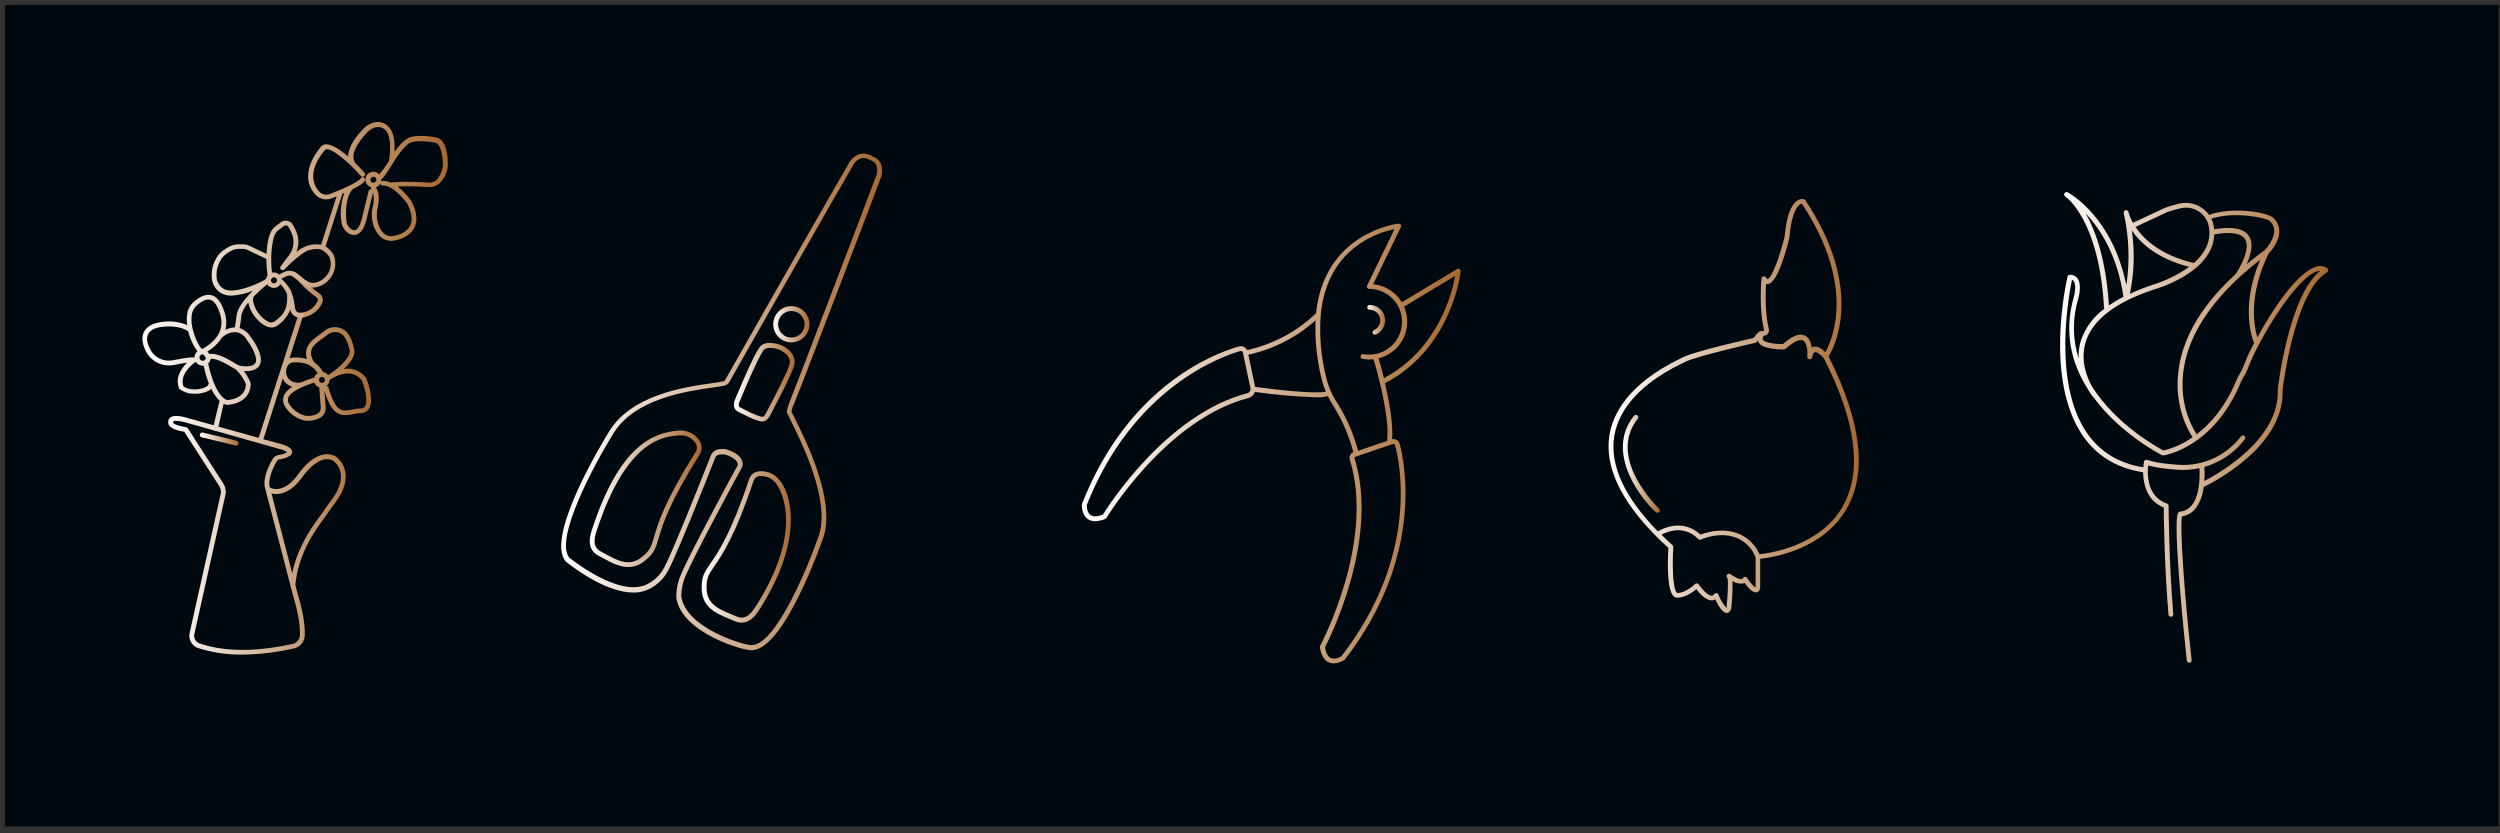 <?xml version="1.0" encoding="UTF-8"?> <svg xmlns="http://www.w3.org/2000/svg" width="774" height="258" viewBox="0 0 774 258" fill="none"><rect x="0" y="0" width="774" height="258" fill="#333333" stroke="none"/><g clip-path="url(#clip0_20677_930)"><path d="M775.151 1.531H1.531V255.831H775.151V1.531Z" fill="#000910"></path><path d="M210.329 133.281C202.209 133.871 191.789 137.891 183.269 163.991C182.729 165.651 181.269 170.061 185.489 172.161C185.989 172.411 186.489 172.691 187.039 172.981C189.249 174.181 191.789 175.551 194.499 175.551C196.324 175.533 198.089 174.891 199.499 173.731C202.499 171.381 203.029 169.731 203.919 166.631C205.099 162.631 207.079 155.821 216.569 140.831C216.976 140.189 217.198 139.448 217.212 138.688C217.226 137.928 217.032 137.178 216.649 136.521C215.98 135.467 215.042 134.61 213.93 134.04C212.819 133.471 211.576 133.209 210.329 133.281ZM215.329 140.031C205.729 155.201 203.719 162.091 202.509 166.201C201.629 169.201 201.259 170.491 198.619 172.541C194.799 175.541 191.219 173.541 187.739 171.661C187.199 171.371 186.669 171.081 186.149 170.821C183.469 169.481 183.869 166.971 184.699 164.411C193.989 135.971 205.509 135.141 210.379 134.781C211.356 134.705 212.337 134.893 213.216 135.326C214.096 135.758 214.843 136.42 215.379 137.241C215.626 137.661 215.752 138.141 215.743 138.628C215.735 139.116 215.591 139.591 215.329 140.001V140.031Z" fill="url(#paint0_linear_20677_930)"></path><path d="M272.582 55.361C272.925 54.586 273.103 53.748 273.103 52.901C273.103 52.053 272.925 51.215 272.582 50.441C272.06 49.502 271.208 48.789 270.192 48.441C269.104 47.708 267.777 47.418 266.482 47.63C265.696 47.827 264.961 48.191 264.328 48.696C263.695 49.202 263.178 49.837 262.812 50.56C259.952 55.321 225.532 115.73 224.642 117.4C224.432 117.8 224.272 117.98 224.102 118.02C223.292 118.23 221.952 118.42 220.252 118.66C212.052 119.82 194.992 122.23 188.252 134.14C187.442 135.44 168.562 166.14 175.132 173.82C175.194 173.886 175.261 173.946 175.332 174L175.552 174.17C179.622 177.32 188.502 183.45 196.062 183.45C198.011 183.491 199.934 182.997 201.622 182.02L201.802 181.92C204.141 180.567 206.008 178.529 207.152 176.08C210.032 170.63 221.052 142.75 221.442 141.7C221.516 141.498 221.635 141.316 221.789 141.165C221.943 141.015 222.128 140.9 222.332 140.83C223.438 140.499 224.629 140.614 225.652 141.15H225.712C226.292 141.38 228.012 142.29 228.352 143.37C228.414 143.582 228.423 143.805 228.38 144.021C228.336 144.237 228.241 144.44 228.102 144.61C227.482 145.55 213.232 172.02 210.942 177.61C209.865 179.958 209.335 182.519 209.392 185.1C210.062 189.25 213.182 192.99 218.692 196.23C224.202 199.47 230.692 201.3 232.452 201.3H232.722C242.822 201.3 254.542 167.48 255.042 166.01C258.552 154.52 249.492 136.33 246.042 129.48C245.622 128.63 245.282 127.95 245.042 127.48C245.139 126.725 245.362 125.992 245.702 125.31C246.412 124 270.942 59.91 272.582 55.361ZM243.752 128C243.992 128.5 244.332 129.2 244.752 130.06C248.092 136.76 256.962 154.56 253.632 165.46C250.362 175.01 240.242 199.71 232.752 199.71C232.633 199.685 232.511 199.685 232.392 199.71C230.392 199.71 212.502 194.61 210.922 184.71C210.917 182.404 211.416 180.125 212.382 178.03C214.662 172.49 228.742 146.34 229.382 145.32C229.641 144.963 229.815 144.551 229.889 144.116C229.964 143.68 229.937 143.234 229.812 142.81C229.212 140.81 226.592 139.76 226.292 139.64C224.901 138.934 223.286 138.808 221.802 139.29C221.404 139.442 221.044 139.677 220.744 139.978C220.444 140.28 220.211 140.642 220.062 141.04C219.682 142.09 208.712 169.84 205.862 175.24C204.842 177.438 203.169 179.267 201.072 180.48L200.882 180.59C193.352 185.09 180.322 175.8 176.502 172.85L176.302 172.7C171.432 166.99 184.222 143.4 189.572 134.77C195.952 123.47 212.572 121.13 220.482 120C222.222 119.76 223.612 119.56 224.482 119.34C224.815 119.228 225.12 119.047 225.378 118.81C225.637 118.572 225.842 118.283 225.982 117.96C226.862 116.29 261.252 55.961 264.112 51.191C264.374 50.653 264.746 50.176 265.204 49.792C265.663 49.408 266.197 49.125 266.772 48.961C267.699 48.826 268.642 49.047 269.412 49.581L269.562 49.651C269.562 49.651 269.622 49.651 269.662 49.651C270.355 49.878 270.932 50.365 271.272 51.011C271.504 51.603 271.614 52.236 271.595 52.872C271.576 53.508 271.429 54.133 271.162 54.711C269.582 59.1 245.102 123.06 244.432 124.54C244.172 125.25 243.352 127.17 243.752 128Z" fill="url(#paint1_linear_20677_930)"></path><path d="M241.819 106.839C241.609 106.759 236.618 104.839 234.948 107.839C233.198 110.429 230.258 117.339 228.498 121.469C228.178 122.229 227.898 122.889 227.668 123.409C226.508 126.089 227.808 127.099 228.418 127.409L231.548 128.979L232.069 129.219C233.069 129.691 234.105 130.083 235.168 130.389C235.422 130.465 235.684 130.505 235.948 130.509C237.518 130.509 238.319 128.899 238.769 127.979L238.948 127.629C239.198 127.129 239.519 126.519 239.879 125.839C241.879 122.009 244.878 116.229 245.878 113.219C246.768 109.809 243.619 107.559 241.819 106.839ZM244.418 112.839C243.548 115.699 240.418 121.639 238.578 125.179L237.638 126.979L237.448 127.359C236.798 128.699 236.449 129.219 235.629 128.989C234.63 128.703 233.656 128.335 232.718 127.889L232.209 127.659L229.088 126.099C228.418 125.769 228.778 124.669 229.088 124.039C229.398 123.409 229.598 122.859 229.918 122.089C231.658 118.009 234.558 111.189 236.258 108.659C237.318 106.759 241.258 108.269 241.308 108.279C241.358 108.289 245.198 109.859 244.418 112.789V112.839Z" fill="url(#paint2_linear_20677_930)"></path><path d="M234.939 145.929C234.262 145.998 233.62 146.26 233.088 146.684C232.556 147.108 232.157 147.675 231.939 148.319C226.339 165.159 222.359 170.969 219.939 174.439C218.129 177.069 217.129 178.519 217.239 182.359C217.389 188.149 222.009 190.039 225.729 191.569C226.289 191.799 226.829 192.019 227.339 192.249C228.048 192.578 228.817 192.755 229.599 192.769C232.529 192.769 234.309 189.979 235.099 188.769C249.809 165.769 244.339 151.719 241.209 148.509C240.468 147.583 239.504 146.861 238.407 146.409C237.31 145.958 236.117 145.793 234.939 145.929ZM233.829 187.929C232.399 190.159 230.699 192.049 227.979 190.829C227.449 190.589 226.889 190.359 226.319 190.129C222.659 188.629 218.879 187.079 218.759 182.269C218.669 178.919 219.409 177.839 221.189 175.269C223.619 171.729 227.679 165.809 233.339 148.779C233.479 148.397 233.726 148.063 234.05 147.816C234.374 147.57 234.763 147.422 235.169 147.389C235.375 147.374 235.582 147.374 235.789 147.389C236.601 147.394 237.403 147.576 238.139 147.921C238.874 148.266 239.526 148.767 240.049 149.389C240.07 149.424 240.097 149.454 240.129 149.479C240.239 149.619 250.559 161.869 233.829 187.999V187.929Z" fill="url(#paint3_linear_20677_930)"></path><path d="M244.998 106.001C246.109 106.003 247.195 105.676 248.119 105.06C249.043 104.444 249.764 103.568 250.189 102.543C250.615 101.517 250.727 100.388 250.511 99.299C250.295 98.21 249.76 97.21 248.975 96.424C248.19 95.639 247.19 95.105 246.1 94.889C245.011 94.672 243.882 94.784 242.857 95.21C241.831 95.636 240.955 96.357 240.34 97.281C239.724 98.205 239.396 99.291 239.398 100.401C239.401 101.886 239.992 103.308 241.042 104.358C242.091 105.408 243.514 105.999 244.998 106.001ZM244.998 96.291C245.812 96.289 246.607 96.529 247.285 96.979C247.962 97.429 248.49 98.071 248.803 98.822C249.115 99.572 249.198 100.399 249.041 101.197C248.883 101.995 248.493 102.728 247.918 103.304C247.344 103.88 246.611 104.272 245.814 104.432C245.016 104.591 244.19 104.51 243.438 104.199C242.686 103.889 242.044 103.362 241.592 102.686C241.14 102.01 240.898 101.215 240.898 100.401C240.898 99.313 241.33 98.269 242.099 97.499C242.867 96.728 243.91 96.294 244.998 96.291Z" fill="url(#paint4_linear_20677_930)"></path><path d="M73.112 137.932H72.902C72.902 137.932 71.022 137.402 62.432 135.392C62.237 135.347 62.068 135.226 61.962 135.056C61.856 134.887 61.822 134.682 61.867 134.487C61.912 134.292 62.033 134.123 62.203 134.017C62.372 133.911 62.577 133.877 62.772 133.922C71.432 135.922 73.242 136.472 73.322 136.492C73.495 136.542 73.645 136.654 73.742 136.805C73.84 136.957 73.88 137.139 73.855 137.318C73.829 137.497 73.74 137.66 73.603 137.778C73.467 137.897 73.293 137.962 73.112 137.962V137.932Z" fill="url(#paint5_linear_20677_930)"></path><path d="M113.43 117.161C113.401 117.097 113.364 117.036 113.32 116.981C112.547 115.928 111.495 115.113 110.282 114.627C109.07 114.141 107.746 114.004 106.46 114.231C108.12 112.661 109.64 110.771 109.76 108.971C109.585 107.213 109.047 105.51 108.18 103.971C107.818 103.293 107.307 102.705 106.685 102.253C106.063 101.801 105.347 101.496 104.59 101.361C103.845 101.222 103.077 101.254 102.346 101.455C101.615 101.656 100.939 102.02 100.37 102.521C99.909 102.908 99.428 103.272 98.93 103.611C96.83 105.101 93.79 107.261 95.04 111.151C93.605 110.742 92.108 110.593 90.62 110.711C90.277 110.726 89.939 110.797 89.62 110.921L93.7 98.271C94.988 98.104 96.213 97.616 97.261 96.85C98.31 96.084 99.149 95.067 99.7 93.891C99.961 93.354 100.013 92.738 99.845 92.165C99.676 91.591 99.3 91.102 98.79 90.791C97.053 89.57 95.454 88.165 94.02 86.601C93.301 85.767 92.474 85.034 91.56 84.421C91.468 84.355 91.363 84.311 91.251 84.292C91.14 84.273 91.026 84.279 90.918 84.31C90.809 84.341 90.709 84.396 90.625 84.471C90.541 84.546 90.475 84.64 90.431 84.744C90.388 84.848 90.369 84.961 90.375 85.073C90.382 85.186 90.413 85.296 90.468 85.394C90.522 85.493 90.599 85.578 90.691 85.644C90.783 85.709 90.889 85.752 91 85.771C91.719 86.344 92.388 86.976 93 87.661C94.503 89.307 96.179 90.785 98 92.071C98.189 92.189 98.328 92.373 98.39 92.586C98.453 92.8 98.435 93.029 98.34 93.231C97.872 94.217 97.158 95.065 96.266 95.694C95.374 96.323 94.335 96.711 93.25 96.821C93.073 96.788 92.89 96.82 92.736 96.912C92.581 97.004 92.465 97.15 92.41 97.321L87.34 113.051L80.08 135.571L57.69 129.291C54.93 128.551 53.28 128.601 52.49 129.471C52.309 129.677 52.181 129.924 52.119 130.191C52.056 130.458 52.06 130.736 52.13 131.001C52.13 132.581 55.06 133.341 57.05 133.681L67.9 150.521C68.353 151.233 68.508 152.095 68.33 152.921L58.72 195.921C58.486 196.905 58.634 197.941 59.133 198.82C59.632 199.699 60.445 200.357 61.41 200.661C65.814 202.051 70.412 202.726 75.03 202.661C80.265 202.599 85.48 201.992 90.59 200.851C91.646 200.707 92.612 200.183 93.308 199.376C94.005 198.569 94.382 197.536 94.37 196.471C94.37 192.221 93.61 188.821 91.89 182.811L91.44 181.061C92.44 171.241 97.44 164.401 100.44 160.311C101.15 159.311 101.77 158.511 102.21 157.801C102.567 157.241 102.955 156.7 103.37 156.181C106.25 152.531 107.44 149.181 106.92 146.181C106.749 145.177 106.379 144.217 105.831 143.358C105.283 142.499 104.569 141.759 103.73 141.181C98.64 138.721 93.73 144.801 92.38 146.721C88.12 152.721 84.5 151.421 83.57 150.961L83.38 150.221C83.38 150.221 82.91 147.411 85.75 142.721C85.835 142.585 85.947 142.469 86.08 142.38C86.213 142.29 86.362 142.229 86.52 142.201C87.417 142.112 88.293 141.872 89.11 141.491C90.11 141.021 90.51 140.491 90.44 139.761C90.3 138.461 88.13 137.761 86.87 137.431L81.53 136.001L87.53 117.221C87.819 117.834 88.236 118.377 88.754 118.813C89.272 119.25 89.877 119.57 90.53 119.751C89.482 120.335 88.609 121.187 88 122.221C87.754 122.758 87.636 123.344 87.656 123.934C87.675 124.524 87.83 125.101 88.11 125.621C88.751 126.743 89.614 127.723 90.645 128.501C91.677 129.28 92.855 129.841 94.11 130.151C94.543 130.249 94.986 130.296 95.43 130.291C96.581 130.274 97.716 130.015 98.76 129.531C99.417 129.238 99.967 128.75 100.336 128.132C100.705 127.515 100.874 126.798 100.82 126.081L100.46 121.081C102.3 127.081 104.33 128.521 106.9 128.521C107.731 128.498 108.558 128.398 109.37 128.221C110.199 128.033 111.042 127.913 111.89 127.861C112.353 127.863 112.809 127.75 113.218 127.532C113.626 127.314 113.974 126.997 114.23 126.611C116 124.001 113.7 117.851 113.43 117.161ZM93.63 147.671C94.84 145.991 99.08 140.671 103.03 142.571C104.326 143.517 105.205 144.93 105.48 146.511C105.91 149.071 104.81 152.041 102.22 155.331C101.769 155.886 101.352 156.467 100.97 157.071C100.55 157.741 99.97 158.551 99.27 159.491C96.54 163.211 92.2 169.121 90.48 177.491L84.05 152.771C86 153.251 89.74 153.111 93.63 147.671ZM86.52 139.001C87.373 139.18 88.184 139.519 88.91 140.001C88.748 140.122 88.573 140.226 88.39 140.311C87.733 140.598 87.034 140.777 86.32 140.841C85.951 140.894 85.599 141.025 85.285 141.225C84.971 141.425 84.703 141.689 84.5 142.001C81.31 147.251 81.91 150.441 81.95 150.611L90.44 183.261C92.12 189.141 92.87 192.451 92.87 196.521C92.87 197.241 92.604 197.935 92.125 198.472C91.645 199.008 90.985 199.35 90.27 199.431C78.88 201.861 69.59 201.801 61.88 199.251C61.272 199.054 60.761 198.637 60.446 198.082C60.131 197.526 60.036 196.873 60.18 196.251L69.79 153.251C69.923 152.648 69.936 152.026 69.828 151.418C69.719 150.811 69.493 150.231 69.16 149.711L58.16 132.611C58.1 132.522 58.023 132.447 57.934 132.388C57.845 132.33 57.745 132.29 57.64 132.271C55.77 131.981 53.86 131.341 53.64 131.011C53.665 130.902 53.665 130.789 53.64 130.681C53.64 130.681 53.64 130.551 53.64 130.501C53.64 130.451 53.84 130.301 54.64 130.301C55.569 130.336 56.49 130.491 57.38 130.761L86.52 139.001ZM99.8 104.831C100.34 104.464 100.86 104.07 101.36 103.651C101.764 103.295 102.245 103.036 102.765 102.894C103.285 102.752 103.83 102.73 104.36 102.831C104.895 102.928 105.402 103.145 105.842 103.465C106.282 103.785 106.643 104.201 106.9 104.681C107.625 105.977 108.1 107.399 108.3 108.871C108.15 111.211 104.23 114.371 102.02 115.871L101.58 116.161C101.39 115.892 101.148 115.665 100.868 115.493C100.588 115.321 100.275 115.208 99.95 115.161C99.954 115.118 99.954 115.074 99.95 115.031C99.274 113.863 98.345 112.861 97.23 112.101C94.89 108.321 97.27 106.621 99.8 104.831ZM88.86 116.461C88.632 115.948 88.533 115.388 88.571 114.829C88.61 114.269 88.784 113.728 89.08 113.251L89.18 113.081C89.34 112.824 89.56 112.609 89.821 112.456C90.083 112.303 90.377 112.215 90.68 112.201C92.68 112.131 96.07 112.021 98.36 115.531C97.848 115.837 97.467 116.321 97.29 116.891C95.847 117.313 94.434 117.831 93.06 118.441C92.475 118.542 91.876 118.522 91.3 118.381C90.766 118.288 90.263 118.064 89.838 117.729C89.412 117.394 89.076 116.958 88.86 116.461ZM98.17 128.161C97.018 128.719 95.722 128.905 94.46 128.691C92.366 128.156 90.569 126.815 89.46 124.961C89.279 124.646 89.175 124.292 89.156 123.929C89.137 123.566 89.203 123.204 89.35 122.871C90.28 120.931 95.07 119.131 97.29 118.451C97.421 118.798 97.63 119.111 97.901 119.366C98.171 119.62 98.495 119.81 98.85 119.921L99.31 126.181C99.345 126.588 99.254 126.996 99.05 127.35C98.847 127.704 98.539 127.987 98.17 128.161ZM99.59 118.531C99.361 118.507 99.149 118.399 98.995 118.229C98.841 118.058 98.756 117.836 98.756 117.606C98.756 117.376 98.841 117.154 98.995 116.983C99.149 116.812 99.361 116.705 99.59 116.681C99.719 116.667 99.85 116.681 99.974 116.722C100.098 116.762 100.212 116.828 100.309 116.915C100.406 117.002 100.483 117.109 100.536 117.228C100.589 117.347 100.616 117.476 100.616 117.606C100.616 117.736 100.589 117.865 100.536 117.984C100.483 118.103 100.406 118.21 100.309 118.297C100.212 118.384 100.098 118.45 99.974 118.49C99.85 118.531 99.719 118.544 99.59 118.531ZM113 125.841C112.875 126.027 112.705 126.177 112.505 126.277C112.305 126.376 112.083 126.423 111.86 126.411C110.931 126.469 110.008 126.599 109.1 126.801C106 127.411 103.95 127.801 101.71 120.021C101.671 119.884 101.594 119.762 101.488 119.668C101.381 119.574 101.25 119.512 101.11 119.491C101.386 119.269 101.611 118.989 101.768 118.671C101.925 118.353 102.011 118.005 102.02 117.651L102.73 117.181C104.43 116.181 109 113.951 112.06 117.811C113 120.161 114 124.331 113 125.841Z" fill="url(#paint6_linear_20677_930)"></path><path d="M135.001 42.54C133.611 42.26 129.121 41.65 126.851 42.54C125.201 43.15 123.591 44.98 122.121 47.04C122.261 44.6 122.121 41.33 120.551 39.49C119.903 38.685 119.006 38.119 118.001 37.882C116.995 37.645 115.94 37.75 115.001 38.18C114.083 38.528 113.253 39.075 112.571 39.78C110.941 41.44 107.801 45.07 107.791 48.47C104.961 46.01 101.681 43.85 99.791 45L99.641 45.12C99.561 45.2 91.741 53.47 97.511 60.12C97.939 60.627 98.474 61.035 99.077 61.313C99.68 61.591 100.337 61.733 101.001 61.73C101.572 61.727 102.138 61.619 102.671 61.41L104.221 60.78L99.401 75.78C98.1 75.545 96.764 75.606 95.491 75.96C94.134 76.395 92.874 77.088 91.781 78C92.23 76.876 92.43 75.669 92.368 74.461C92.305 73.252 91.982 72.072 91.421 71L90.691 69.63C90.518 69.309 90.277 69.029 89.986 68.81C89.695 68.591 89.36 68.437 89.004 68.359C88.648 68.281 88.279 68.281 87.923 68.359C87.567 68.437 87.232 68.591 86.941 68.81L85.061 70.25C83.331 71.56 82.671 75.17 82.521 78.61C81.131 77.96 78.521 76.74 77.401 76.16C76.605 75.784 75.731 75.602 74.851 75.63H74.401C72.781 75.63 71.681 75.71 69.051 77.56C66.781 79.15 65.281 82.73 65.561 85.89C65.6 86.966 65.934 88.011 66.524 88.912C67.114 89.812 67.94 90.534 68.911 91C69.772 91.37 70.704 91.548 71.641 91.52C73.927 91.394 76.176 90.88 78.291 90L77.881 90.41C77.728 90.544 77.588 90.692 77.461 90.85C75.461 92.93 73.611 95.39 73.261 97.54L73.201 98C73.141 98.61 73.001 99.81 72.721 101.37C71.697 101.39 70.692 101.643 69.781 102.11C70.23 100.244 70.123 98.286 69.471 96.48C68.821 94.57 67.701 91.98 65.471 91.38C63.841 90.96 61.941 91.7 59.841 93.58C59.065 94.322 58.482 95.242 58.141 96.26C57.787 97.693 57.726 99.183 57.961 100.64C55.405 99.576 52.6 99.257 49.871 99.72C47.301 100.05 45.491 101.06 44.631 102.64C43.771 104.22 43.941 106.26 45.111 108.64C45.879 110.218 47.145 111.5 48.713 112.288C50.282 113.076 52.066 113.326 53.791 113C55.711 112.62 57.031 112.4 57.941 112.28C56.211 113.96 54.061 116.92 55.491 120.36C55.528 120.421 55.572 120.478 55.621 120.53H55.671C55.694 120.535 55.718 120.535 55.741 120.53C57.02 121.473 58.582 121.953 60.171 121.89C61.69 121.98 63.206 121.673 64.571 121C64.873 120.822 65.151 120.607 65.401 120.36C66.031 121.756 66.912 123.023 68.001 124.1C67.791 124.82 67.511 126.04 67.001 128.1L66.001 132.47C65.978 132.567 65.976 132.667 65.992 132.764C66.009 132.862 66.045 132.955 66.098 133.039C66.151 133.123 66.22 133.195 66.301 133.252C66.382 133.309 66.474 133.349 66.571 133.37H66.731C66.901 133.368 67.065 133.308 67.198 133.201C67.33 133.094 67.422 132.946 67.461 132.78C68.041 130.23 68.841 126.68 69.231 125.01C69.592 125.206 69.991 125.322 70.401 125.35C76.811 124.82 77.541 120.54 77.621 119.24C77.64 118.845 77.564 118.451 77.401 118.09C76.889 116.961 76.255 115.891 75.511 114.9H76.101C78.291 114.9 79.741 114.28 80.401 113.04C81.981 110.04 78.081 104.92 77.661 104.39C76.874 103.067 75.645 102.064 74.191 101.56C74.471 99.98 74.611 98.76 74.681 98.14C74.681 97.95 74.681 97.81 74.681 97.74C75.07 96.231 75.818 94.838 76.861 93.68C77.193 95.227 77.858 96.683 78.809 97.947C79.761 99.211 80.976 100.253 82.371 101C82.901 101.246 83.476 101.379 84.061 101.39C84.696 101.392 85.316 101.193 85.831 100.82C87.677 99.623 89.097 97.873 89.891 95.82C90.003 96.532 90.369 97.179 90.919 97.644C91.47 98.108 92.17 98.359 92.891 98.35H93.211H93.541C93.738 98.322 93.917 98.217 94.037 98.058C94.157 97.898 94.208 97.698 94.181 97.5C94.153 97.302 94.047 97.124 93.888 97.004C93.729 96.884 93.528 96.832 93.331 96.86H93.051C92.663 96.903 92.274 96.793 91.966 96.554C91.658 96.316 91.455 95.966 91.401 95.58L91.001 93.25C90.871 92.339 90.625 91.449 90.271 90.6C90.228 90.261 90.108 89.936 89.921 89.65C89.868 89.589 89.808 89.535 89.741 89.49C89.079 88.301 88.197 87.249 87.141 86.39C87.141 86.39 87.141 86.31 87.141 86.28L88.511 85.6C88.936 85.365 89.426 85.274 89.907 85.341C90.388 85.408 90.835 85.628 91.181 85.97C91.631 86.29 92.071 86.64 92.511 86.97C93.34 87.726 94.286 88.343 95.311 88.8C95.796 88.967 96.307 89.052 96.821 89.05C97.796 89.001 98.751 88.754 99.627 88.324C100.504 87.894 101.284 87.291 101.921 86.55C102.813 85.561 103.419 84.348 103.674 83.041C103.93 81.734 103.825 80.382 103.371 79.13C103.223 78.77 103.024 78.434 102.781 78.13C102.221 77.404 101.545 76.775 100.781 76.27L106.001 60L106.621 59.72C105.58 62.561 105.26 65.615 105.691 68.61C105.761 69.331 105.992 70.028 106.368 70.647C106.743 71.267 107.253 71.794 107.861 72.19C108.382 72.541 108.992 72.736 109.621 72.75C109.936 72.751 110.249 72.69 110.541 72.57C111.781 72.09 112.711 70.68 113.381 68.24L115.491 59.65C115.839 61.058 115.822 62.531 115.441 63.93C114.922 65.992 115.033 68.162 115.761 70.16C116.871 73.04 118.761 74.57 121.051 74.57C121.529 74.568 122.006 74.507 122.471 74.39C122.641 74.39 126.661 73.69 128.281 70.49C129.371 68.32 129.081 65.58 127.371 62.28C126.167 60.578 124.733 59.05 123.111 57.74C126.298 57.623 129.49 57.683 132.671 57.92H132.971C133.747 57.922 134.512 57.732 135.197 57.367C135.883 57.003 136.468 56.475 136.901 55.83C138.049 54.356 138.669 52.539 138.661 50.67C138.561 45.75 137.331 43 135.001 42.54ZM59.551 96.66C59.807 95.906 60.235 95.221 60.801 94.66C62.241 93.37 63.481 92.73 64.501 92.73C64.686 92.728 64.871 92.751 65.051 92.8C66.231 93.1 67.211 94.45 68.051 96.92C69.571 101.38 67.751 105.14 62.641 108.07H62.571C61.461 107.3 58.331 101 59.551 96.66ZM63.761 110.84C63.729 111.082 63.61 111.304 63.425 111.465C63.241 111.625 63.005 111.712 62.761 111.71C62.495 111.71 62.241 111.605 62.053 111.417C61.866 111.23 61.761 110.975 61.761 110.71C61.757 110.473 61.837 110.243 61.987 110.06C62.137 109.877 62.348 109.753 62.581 109.71C62.644 109.721 62.708 109.721 62.771 109.71C63.001 109.72 63.461 110.26 63.761 110.84ZM53.501 111.54C52.095 111.817 50.637 111.62 49.356 110.979C48.075 110.339 47.042 109.291 46.421 108C45.421 106 45.301 104.48 45.911 103.35C46.521 102.22 48.001 101.47 50.001 101.21C55.001 100.56 57.651 102.13 58.271 102.57C58.792 104.806 59.758 106.915 61.111 108.77C60.83 109.005 60.603 109.299 60.448 109.63C60.292 109.962 60.211 110.324 60.211 110.69C59.801 110.59 58.611 110.53 53.501 111.54ZM63.801 119.73C62.001 120.8 58.501 120.92 56.801 119.61C55.321 115.61 60.471 112.11 60.531 112.07L60.591 112.01C60.815 112.377 61.129 112.679 61.504 112.889C61.879 113.1 62.301 113.21 62.731 113.21H63.041C63.433 115.053 63.961 116.865 64.621 118.63C64.731 119.1 64.161 119.52 63.801 119.73ZM76.051 118.73C76.112 118.872 76.139 119.026 76.131 119.18C76.061 120.44 75.351 123.42 70.361 123.87C69.981 123.79 66.671 122.76 64.451 112.54C64.859 112.171 65.13 111.674 65.221 111.13C65.941 110.88 68.221 111.41 72.221 113.95C72.461 114.09 72.711 114.22 72.961 114.34C74.282 115.571 75.335 117.062 76.051 118.72V118.73ZM76.451 105.31C77.921 107.19 79.931 110.77 79.081 112.37C78.521 113.37 76.711 113.52 75.271 113.37C74.476 113.312 73.707 113.062 73.031 112.64C69.131 110.2 66.397 109.2 64.831 109.64C64.656 109.347 64.448 109.075 64.211 108.83C66.06 107.737 67.629 106.227 68.791 104.42L68.991 104.29C69.577 103.766 70.265 103.368 71.011 103.12C71.758 102.872 72.547 102.781 73.331 102.85C73.994 103.014 74.616 103.318 75.154 103.74C75.692 104.162 76.134 104.694 76.451 105.3V105.31ZM69.551 89.58C68.82 89.222 68.202 88.671 67.761 87.988C67.32 87.304 67.075 86.513 67.051 85.7C66.831 83.12 68.111 79.99 69.911 78.7C72.291 77.03 73.131 77.04 74.391 77.04H74.861C75.502 77.009 76.14 77.136 76.721 77.41C78.081 78.11 81.441 79.67 82.481 80.16C82.464 81.834 82.585 83.506 82.841 85.16V85.23C82.601 85.543 82.443 85.911 82.381 86.3L81.911 86.67C79.481 88.05 72.641 91 69.551 89.57V89.58ZM88.551 90.31V90.38C88.671 90.59 88.771 90.8 88.871 91.02C88.974 92.203 88.914 93.394 88.691 94.56C88.361 96.38 87.181 97.98 84.961 99.56C84.659 99.744 84.313 99.841 83.961 99.841C83.608 99.841 83.262 99.744 82.961 99.56C81.775 98.902 80.749 97.993 79.952 96.896C79.156 95.799 78.609 94.541 78.351 93.21C78.27 92.688 78.373 92.155 78.641 91.7C79.934 90.392 81.3 89.157 82.731 88C82.947 88.35 83.248 88.638 83.607 88.838C83.966 89.038 84.37 89.143 84.781 89.143C85.191 89.143 85.595 89.038 85.954 88.838C86.313 88.638 86.615 88.35 86.831 88C87.506 88.676 88.072 89.452 88.511 90.3L88.551 90.31ZM83.911 86.78C83.911 86.596 83.965 86.416 84.068 86.262C84.171 86.109 84.317 85.99 84.487 85.92C84.658 85.85 84.845 85.832 85.026 85.869C85.206 85.906 85.372 85.995 85.502 86.126C85.631 86.257 85.719 86.424 85.754 86.605C85.789 86.786 85.769 86.973 85.697 87.143C85.625 87.313 85.504 87.457 85.35 87.558C85.196 87.659 85.015 87.712 84.831 87.71C84.705 87.714 84.58 87.693 84.463 87.647C84.346 87.602 84.24 87.533 84.15 87.445C84.06 87.357 83.989 87.252 83.941 87.136C83.893 87.02 83.869 86.896 83.871 86.77L83.911 86.78ZM101.701 79.12C101.847 79.317 101.968 79.532 102.061 79.76C102.408 80.751 102.48 81.818 102.268 82.846C102.057 83.875 101.571 84.826 100.861 85.6C99.511 87.14 97.331 87.95 95.861 87.43C94.997 87.02 94.198 86.484 93.491 85.84C93.031 85.47 92.561 85.09 92.081 84.75C91.514 84.257 90.812 83.947 90.066 83.859C89.32 83.772 88.566 83.912 87.901 84.26L86.411 85C85.97 84.591 85.392 84.363 84.791 84.36C84.601 84.361 84.413 84.388 84.231 84.44C83.651 80.62 83.951 72.93 85.971 71.44L87.851 70.01C87.966 69.919 88.101 69.855 88.244 69.822C88.388 69.79 88.537 69.789 88.681 69.82C88.825 69.851 88.962 69.914 89.079 70.004C89.197 70.094 89.293 70.209 89.361 70.34L90.091 71.71C90.689 72.858 90.951 74.15 90.846 75.44C90.742 76.73 90.275 77.964 89.501 79L86.931 82.4C86.798 82.551 86.731 82.749 86.744 82.95C86.757 83.15 86.849 83.338 87.001 83.47C87.152 83.603 87.349 83.67 87.55 83.657C87.751 83.644 87.938 83.551 88.071 83.4C89.511 81.89 93.711 77.88 95.801 77.4C99.151 76.62 100.161 77.33 101.661 79.11L101.701 79.12ZM115.001 58.61C114.808 58.565 114.606 58.597 114.438 58.7C114.269 58.803 114.148 58.968 114.101 59.16L112.001 67.88C111.311 70.38 110.491 71.03 110.071 71.2C109.841 71.273 109.597 71.287 109.361 71.24C109.125 71.192 108.904 71.086 108.721 70.93C108.306 70.66 107.96 70.299 107.707 69.874C107.453 69.45 107.301 68.973 107.261 68.48C106.711 63.24 107.901 59.68 109.261 58.55C111.981 57.19 112.671 56.47 112.941 55.98C113.036 55.805 113.058 55.599 113.002 55.408C112.946 55.217 112.816 55.056 112.641 54.96C112.466 54.865 112.26 54.843 112.068 54.899C111.877 54.955 111.716 55.085 111.621 55.26C111.551 55.4 110.941 56.26 106.471 58.26L105.171 58.82C104.081 59.29 103.031 59.72 102.171 60.06C101.584 60.301 100.935 60.349 100.319 60.198C99.703 60.047 99.15 59.705 98.741 59.22C94.081 53.83 99.961 47.14 100.741 46.29C102.381 45.53 107.671 49.89 111.741 54.48C111.806 54.554 111.886 54.614 111.975 54.656C112.063 54.699 112.16 54.724 112.258 54.73C112.357 54.735 112.455 54.721 112.548 54.689C112.641 54.656 112.727 54.606 112.801 54.54C112.874 54.474 112.934 54.395 112.977 54.306C113.02 54.217 113.045 54.121 113.05 54.023C113.056 53.924 113.042 53.826 113.009 53.733C112.977 53.639 112.926 53.554 112.861 53.48C112.381 52.94 111.291 51.73 109.921 50.39C107.921 47.28 112.341 42.39 113.761 40.91C114.287 40.357 114.929 39.927 115.641 39.65C116.287 39.334 117.021 39.243 117.724 39.394C118.428 39.544 119.06 39.927 119.521 40.48C121.291 42.58 120.791 47.8 120.421 49.8L119.891 50.63C119.157 51.819 118.327 52.946 117.411 54C117.185 53.743 116.906 53.536 116.594 53.395C116.282 53.254 115.943 53.18 115.601 53.18C115.01 53.171 114.437 53.378 113.988 53.761C113.539 54.144 113.244 54.678 113.16 55.262C113.075 55.846 113.206 56.441 113.529 56.936C113.851 57.431 114.342 57.791 114.911 57.95C114.873 58.065 114.864 58.187 114.885 58.305C114.906 58.424 114.956 58.535 115.031 58.63L115.001 58.61ZM115.611 56.61C115.361 56.61 115.122 56.511 114.946 56.335C114.77 56.158 114.671 55.919 114.671 55.67C114.671 55.421 114.77 55.182 114.946 55.005C115.122 54.829 115.361 54.73 115.611 54.73C115.793 54.729 115.972 54.781 116.125 54.881C116.278 54.98 116.398 55.123 116.471 55.29C116.523 55.407 116.55 55.532 116.551 55.66C116.527 55.899 116.418 56.122 116.243 56.287C116.069 56.452 115.841 56.549 115.601 56.56L115.611 56.61ZM126.111 63.12C127.541 65.89 127.831 68.12 126.971 69.87C125.701 72.39 122.291 72.97 122.201 72.99C121.351 73.19 118.781 73.82 117.201 69.69C116.583 67.969 116.493 66.103 116.941 64.33C117.781 60.64 116.831 58.67 116.381 57.98C116.975 57.784 117.472 57.369 117.771 56.82C117.791 57.008 117.884 57.18 118.03 57.3C118.176 57.419 118.363 57.477 118.551 57.46H118.731C121.561 57.41 125.001 61.53 126.101 63.07L126.111 63.12ZM135.681 55.12C135.363 55.583 134.931 55.957 134.426 56.204C133.921 56.451 133.361 56.563 132.801 56.53C125.261 56.05 121.801 56.4 120.941 56.53C120.16 56.163 119.303 55.988 118.441 56.02C118.279 56.03 118.127 56.098 118.011 56.21C118.026 56.047 118.026 55.883 118.011 55.72C118.015 55.65 118.015 55.58 118.011 55.51C118.791 55.01 119.641 53.72 121.011 51.51C122.791 48.69 125.231 44.83 127.341 44.05C128.891 43.47 132.601 43.75 134.681 44.16C136.131 44.45 137.021 46.9 137.121 50.89C137.093 52.38 136.584 53.822 135.671 55L135.681 55.12Z" fill="url(#paint7_linear_20677_930)"></path><path d="M566.139 110.398C567.849 107.618 577.389 89.668 558.899 61.938C558.849 61.86 558.785 61.792 558.71 61.739C558.634 61.686 558.549 61.648 558.459 61.628C558.084 61.564 557.7 61.581 557.333 61.677C556.966 61.774 556.623 61.948 556.329 62.188C554.329 63.638 553.029 67.348 552.539 73.188C551.019 79.448 548.539 86.188 547.209 86.428C547.159 86.428 546.969 86.308 546.759 85.928C546.68 85.792 546.56 85.683 546.417 85.619C546.273 85.554 546.113 85.537 545.959 85.568C545.802 85.602 545.661 85.684 545.553 85.802C545.446 85.921 545.378 86.069 545.359 86.228C545.359 86.588 544.479 95.228 546.159 102.088C546.173 102.14 546.174 102.195 546.162 102.247C546.15 102.299 546.125 102.348 546.089 102.388C546.013 102.47 545.909 102.52 545.799 102.528H545.519C545.059 102.338 544.519 102.528 542.849 104.648C540.499 105.178 524.759 108.748 520.939 110.648L520.389 110.928C503.819 118.928 499.189 128.438 498.229 135.058C496.869 144.488 501.689 154.808 512.529 165.798C513.779 167.058 515.079 168.328 516.529 169.608C516.359 172.378 515.919 182.198 518.029 184.458C518.188 184.639 518.383 184.784 518.602 184.884C518.821 184.984 519.058 185.036 519.299 185.038C521.729 185.038 524.079 183.338 525.179 182.408C526.099 183.618 528.059 185.878 529.909 185.878C530.31 185.883 530.705 185.775 531.049 185.568C531.949 187.468 533.309 189.788 534.619 189.788C535.049 189.788 535.619 189.538 535.969 188.528C535.973 188.475 535.973 188.421 535.969 188.368C536.306 185.565 536.443 182.741 536.379 179.918C537.335 180.519 538.465 180.783 539.589 180.668C539.773 180.619 539.951 180.549 540.119 180.458C541.309 182.118 542.799 183.708 543.949 183.368C545.099 183.028 544.949 181.728 544.949 181.288V172.988C548.529 172.628 564.319 170.358 571.699 157.508C578.189 146.388 576.289 130.518 566.139 110.398ZM547.259 103.398C547.44 103.179 547.568 102.919 547.63 102.641C547.693 102.363 547.689 102.074 547.619 101.798C546.399 96.798 546.619 90.708 546.749 87.928C546.969 87.981 547.198 87.981 547.419 87.928C550.419 87.518 553.219 76.788 554.009 73.508C554.009 73.508 554.009 73.438 554.009 73.398C554.589 66.398 556.199 64.158 557.099 63.398C557.316 63.218 557.573 63.091 557.849 63.028C574.699 88.528 567.249 105.268 565.139 109.028C564.289 108.168 562.859 107.028 561.499 107.358C561.297 107.408 561.105 107.489 560.929 107.598C560.729 106.158 560.189 104.598 558.869 103.918C557.209 103.078 554.949 103.918 551.969 106.528H551.879C549.629 106.528 546.449 106.138 545.789 105.198C545.735 105.113 545.707 105.014 545.707 104.913C545.707 104.812 545.735 104.714 545.789 104.628C545.869 104.428 545.949 104.198 546.019 103.958C546.491 103.923 546.933 103.712 547.259 103.368V103.398ZM543.489 181.928C542.471 181.073 541.596 180.06 540.899 178.928C540.826 178.819 540.726 178.73 540.608 178.672C540.491 178.614 540.359 178.589 540.229 178.598C540.098 178.605 539.972 178.646 539.862 178.718C539.753 178.79 539.666 178.89 539.609 179.008C539.58 179.071 539.537 179.127 539.483 179.17C539.43 179.214 539.366 179.244 539.299 179.258C538.549 179.448 536.999 178.628 535.979 177.928C535.887 177.821 535.769 177.74 535.637 177.69C535.505 177.641 535.363 177.625 535.224 177.645C535.085 177.665 534.952 177.72 534.84 177.804C534.727 177.889 534.637 178 534.579 178.128C534.529 178.276 534.527 178.436 534.574 178.585C534.62 178.734 534.713 178.865 534.839 178.958C535.129 179.958 534.919 184.388 534.539 188.178C534.54 188.211 534.54 188.245 534.539 188.278C533.446 187.033 532.589 185.599 532.009 184.048C531.955 183.924 531.869 183.817 531.76 183.738C531.651 183.659 531.523 183.61 531.389 183.598H531.319C531.195 183.599 531.074 183.631 530.966 183.69C530.858 183.75 530.766 183.835 530.699 183.938C530.399 184.388 530.129 184.438 529.929 184.438C528.799 184.438 526.929 182.388 525.929 180.938C525.869 180.844 525.788 180.766 525.692 180.708C525.597 180.651 525.49 180.617 525.379 180.608C525.269 180.598 525.159 180.612 525.056 180.648C524.952 180.684 524.858 180.742 524.779 180.818C524.779 180.818 521.959 183.598 519.309 183.598C519.309 183.598 519.239 183.598 519.139 183.488C517.759 182.028 517.749 174.068 518.059 169.398C518.063 169.286 518.043 169.174 518 169.07C517.957 168.967 517.891 168.874 517.809 168.798C516.599 167.708 515.479 166.618 514.389 165.538C516.299 164.538 521.389 162.458 525.779 166.878C525.884 166.99 526.022 167.065 526.173 167.094C526.324 167.123 526.48 167.103 526.619 167.038C527.049 166.848 537.119 162.418 542.619 170.688L543.539 172.528V181.348C543.538 181.533 543.521 181.717 543.489 181.898V181.928ZM570.489 156.838C563.439 169.138 547.689 171.288 544.729 171.588L543.909 169.968C538.369 161.648 528.719 164.658 526.459 165.508C521.159 160.598 515.099 163.428 513.269 164.508C502.999 153.998 498.449 144.218 499.729 135.368C500.639 129.108 505.069 120.028 521.039 112.368L521.619 112.088C525.499 110.148 543.269 106.188 543.449 106.148C543.626 106.11 543.783 106.006 543.889 105.858C543.999 105.708 544.129 105.548 544.259 105.388C544.304 105.68 544.417 105.958 544.589 106.198C545.989 108.198 551.269 108.198 552.299 108.198C552.477 108.195 552.65 108.131 552.789 108.018C555.249 105.818 557.189 104.908 558.229 105.428C559.599 106.128 559.639 109.318 559.539 110.428C559.526 110.618 559.585 110.807 559.703 110.956C559.821 111.106 559.991 111.206 560.179 111.238C560.369 111.265 560.562 111.217 560.718 111.106C560.875 110.994 560.982 110.827 561.019 110.638C561.209 109.708 561.529 109.128 561.889 109.038C562.579 108.858 563.889 110.038 564.659 110.908C574.689 130.548 576.649 145.998 570.479 156.808L570.489 156.838Z" fill="url(#paint8_linear_20677_930)"></path><path d="M507.051 129.67C507.113 129.592 507.158 129.503 507.186 129.408C507.213 129.313 507.222 129.213 507.21 129.115C507.199 129.016 507.169 128.921 507.121 128.834C507.073 128.748 507.008 128.671 506.931 128.61C506.853 128.548 506.765 128.502 506.669 128.475C506.574 128.447 506.474 128.439 506.376 128.45C506.278 128.461 506.182 128.492 506.096 128.54C506.009 128.588 505.933 128.652 505.871 128.73C496.251 140.82 509.631 156.07 512.671 158.57C512.803 158.68 512.969 158.74 513.141 158.74C513.252 158.741 513.361 158.717 513.462 158.671C513.562 158.624 513.651 158.555 513.721 158.47C513.846 158.315 513.906 158.117 513.888 157.919C513.869 157.721 513.773 157.538 513.621 157.41C513.451 157.27 497.291 141.92 507.051 129.67Z" fill="url(#paint9_linear_20677_930)"></path><path d="M720.499 83.002C719.969 82.66 719.366 82.448 718.739 82.384C718.111 82.319 717.477 82.404 716.889 82.632C711.319 84.422 703.789 95.362 698.889 104.472C697.889 101.282 695.949 91.642 702.349 78.542C702.909 77.962 705.719 74.862 705.669 71.542C705.659 70.762 705.487 69.993 705.163 69.284C704.84 68.574 704.372 67.94 703.789 67.422C701.959 65.692 691.139 63.892 683.929 66.542C683.316 65.689 682.558 64.951 681.689 64.362C680.715 63.685 679.613 63.215 678.45 62.981C677.287 62.747 676.089 62.754 674.929 63.002C673.383 63.339 671.86 63.773 670.369 64.302L660.369 68.982C659.761 67.937 659.29 66.817 658.969 65.652C658.928 65.457 658.811 65.286 658.644 65.177C658.477 65.069 658.274 65.031 658.079 65.072C657.884 65.113 657.714 65.23 657.605 65.397C657.496 65.564 657.458 65.767 657.499 65.962C659.161 73.309 659.439 80.902 658.319 88.352C654.069 67.172 640.789 59.892 640.199 59.572C640.027 59.471 639.821 59.443 639.628 59.493C639.435 59.544 639.27 59.669 639.169 59.842C639.068 60.014 639.04 60.219 639.091 60.413C639.141 60.606 639.267 60.771 639.439 60.872C639.549 60.942 649.929 67.872 651.439 95.642C648.052 98.112 645.523 101.581 644.209 105.562C643.682 107.318 643.455 109.15 643.539 110.982C641.626 104.891 641.605 98.364 643.479 92.262C643.599 91.842 644.619 88.062 643.169 86.142C642.896 85.791 642.543 85.51 642.139 85.322C641.736 85.135 641.294 85.045 640.849 85.062C640.68 85.062 640.516 85.119 640.383 85.225C640.25 85.33 640.157 85.477 640.119 85.642C639.809 86.932 632.789 117.372 644.829 134.892C649.139 141.172 655.429 144.972 663.499 146.212C663.559 149.682 664.569 154.992 669.899 157.132C669.899 160.132 670.119 175.592 671.359 190.252C671.374 190.438 671.458 190.613 671.595 190.74C671.732 190.868 671.912 190.94 672.099 190.942H672.169C672.366 190.924 672.549 190.829 672.676 190.677C672.804 190.525 672.866 190.329 672.849 190.132C671.489 173.942 671.399 156.782 671.399 156.612C671.398 156.456 671.35 156.305 671.261 156.178C671.171 156.051 671.045 155.955 670.899 155.902C665.619 154.072 664.899 148.802 664.969 145.672C664.969 145.052 665.029 144.512 665.079 144.112C666.893 144.592 668.742 144.926 670.609 145.112C671.929 145.252 673.199 145.372 674.359 145.442C676.568 145.578 678.786 145.41 680.949 144.942C681.079 147.162 681.169 153.202 678.589 156.392C678.162 156.958 677.621 157.429 677.001 157.774C676.381 158.118 675.696 158.329 674.989 158.392C674.87 158.404 674.754 158.441 674.649 158.499C674.545 158.558 674.453 158.637 674.379 158.732C672.599 160.922 676.029 195.402 677.039 204.512C677.061 204.696 677.149 204.865 677.287 204.988C677.426 205.112 677.604 205.181 677.789 205.182H677.869C677.967 205.172 678.061 205.143 678.147 205.096C678.233 205.049 678.309 204.986 678.37 204.91C678.432 204.833 678.477 204.746 678.505 204.652C678.532 204.557 678.54 204.459 678.529 204.362C676.239 183.792 674.819 162.732 675.529 159.852C677.211 159.606 678.733 158.722 679.779 157.382C681.17 155.43 682.025 153.147 682.259 150.762C685.499 149.202 707.389 137.992 706.669 120.762C706.859 119.262 710.529 90.042 720.429 84.342C720.539 84.279 720.631 84.189 720.696 84.081C720.761 83.972 720.796 83.848 720.799 83.722C720.819 83.586 720.801 83.447 720.749 83.32C720.696 83.194 720.61 83.083 720.499 83.002ZM697.869 106.202C696.569 108.647 695.417 111.168 694.419 113.752C694.144 114.446 693.81 115.115 693.419 115.752C693.042 116.375 692.708 117.023 692.419 117.692C688.969 126.052 684.299 131.242 680.069 134.462C676.963 129.472 675.452 123.653 675.739 117.782C676.209 105.052 684.519 92.182 699.739 80.432C693.269 95.752 697.669 105.762 697.869 106.202ZM702.709 68.422C703.14 68.796 703.487 69.257 703.73 69.773C703.973 70.29 704.105 70.851 704.119 71.422C704.119 74.252 701.529 77.092 701.179 77.422C699.179 78.862 697.306 80.318 695.559 81.792C696.809 79.082 697.849 75.522 696.289 73.102C694.729 70.682 691.109 70.032 685.489 70.982C685.489 70.612 685.409 70.252 685.349 69.872C685.21 69.118 684.974 68.386 684.649 67.692C691.559 65.362 701.609 67.382 702.709 68.422ZM670.939 65.672C672.347 65.178 673.782 64.771 675.239 64.452C676.189 64.243 677.172 64.229 678.128 64.412C679.084 64.594 679.992 64.968 680.799 65.512C681.603 66.045 682.291 66.737 682.818 67.545C683.346 68.353 683.704 69.261 683.869 70.212C684.709 74.912 682.409 78.622 679.239 81.432C668.849 79.002 663.669 74.002 661.169 70.252L670.939 65.672ZM659.939 71.232C662.509 75.082 667.679 80.032 677.759 82.612C674.304 85.075 670.47 86.96 666.409 88.192C664.025 88.982 661.688 89.907 659.409 90.962C660.772 84.472 660.972 77.791 659.999 71.232H659.939ZM645.679 66.002C650.079 70.672 655.529 78.872 657.429 91.882C655.868 92.675 654.362 93.57 652.919 94.562C651.999 80.002 648.689 71.172 645.679 66.002ZM645.679 106.002C647.769 99.092 654.899 93.582 666.859 89.632C667.659 89.412 685.189 84.372 685.529 72.562C690.529 71.692 693.839 72.182 695.019 73.992C696.869 76.852 693.589 82.772 692.149 84.852C682.069 94.092 676.149 103.772 674.599 113.742C672.599 126.432 678.419 134.742 678.829 135.352C676.123 137.294 673.067 138.697 669.829 139.482C668.019 138.532 655.289 131.592 647.739 119.762C646.149 117.002 643.999 111.652 645.689 106.002H645.679ZM705.189 120.532C705.184 120.572 705.184 120.612 705.189 120.652C705.869 135.722 687.389 146.362 682.469 148.922C682.572 147.47 682.572 146.013 682.469 144.562C687.462 143.139 691.858 140.135 694.999 136.002C695.12 135.844 695.172 135.645 695.146 135.448C695.12 135.251 695.017 135.073 694.859 134.952C694.7 134.834 694.502 134.782 694.306 134.809C694.11 134.835 693.932 134.936 693.809 135.092C691.567 138.036 688.631 140.381 685.264 141.918C681.897 143.455 678.203 144.136 674.509 143.902C673.359 143.832 672.119 143.722 670.819 143.582C668.764 143.393 666.733 142.995 664.759 142.392C664.658 142.357 664.55 142.344 664.443 142.354C664.336 142.365 664.232 142.398 664.139 142.452C664.047 142.504 663.967 142.576 663.905 142.662C663.843 142.749 663.8 142.847 663.779 142.952C663.68 143.524 663.616 144.102 663.589 144.682C656.029 143.482 650.149 139.902 646.109 134.032C635.409 118.462 640.519 91.242 641.479 86.642C641.694 86.715 641.882 86.851 642.019 87.032C642.869 88.152 642.339 90.952 642.089 91.832C638.779 103.112 641.499 112.682 646.289 120.292C646.758 121.148 647.286 121.97 647.869 122.752C647.928 122.825 648.004 122.883 648.089 122.922C656.529 134.452 669.149 140.802 669.369 140.922C669.501 140.99 669.652 141.015 669.799 140.992C670.439 140.902 685.429 138.522 693.799 118.262C694.062 117.656 694.37 117.072 694.719 116.512C695.168 115.802 695.55 115.052 695.859 114.272C699.079 105.452 710.649 86.172 717.359 84.012C717.683 83.904 718.019 83.84 718.359 83.822C708.649 91.602 705.339 119.312 705.199 120.532H705.189Z" fill="url(#paint10_linear_20677_930)"></path><path d="M452.209 84.001C452.224 83.865 452.2 83.726 452.14 83.602C452.08 83.478 451.986 83.374 451.869 83.301C451.75 83.23 451.613 83.192 451.474 83.192C451.335 83.192 451.198 83.23 451.079 83.301L433.999 93.591C433.616 92.949 433.174 92.343 432.679 91.781C430.72 89.626 428.028 88.279 425.129 88.001L433.709 70.321C433.769 70.201 433.795 70.067 433.784 69.933C433.774 69.799 433.727 69.671 433.649 69.561C433.572 69.452 433.468 69.365 433.347 69.309C433.226 69.253 433.092 69.229 432.959 69.241C432.729 69.241 410.029 71.911 407.439 96.991C401.502 102.682 394.111 106.626 386.079 108.391C385.901 108.011 385.616 107.691 385.259 107.471C385.012 107.323 384.737 107.227 384.452 107.189C384.166 107.151 383.876 107.172 383.599 107.251C375.829 109.451 349.349 119.471 335.009 155.931C334.978 156.001 334.961 156.075 334.959 156.151C334.959 156.281 334.759 159.241 336.709 160.661C337.395 161.145 338.22 161.394 339.059 161.371C340.141 161.335 341.206 161.094 342.199 160.661C342.353 160.602 342.483 160.493 342.569 160.351C342.749 160.041 361.029 129.851 386.569 123.201C387.024 123.081 387.44 122.848 387.78 122.522C388.119 122.197 388.37 121.791 388.509 121.341C394.746 122.222 401.024 122.777 407.319 123.001C408.596 123.053 409.873 122.936 411.119 122.651C411.652 123.753 412.257 124.819 412.929 125.841C415.643 130.235 417.688 135.007 418.999 140.001C418.557 140.172 418.197 140.506 417.993 140.933C417.788 141.361 417.755 141.85 417.899 142.301C425.829 167.791 408.899 199.591 408.719 199.911C408.648 200.057 408.621 200.22 408.639 200.381C409.029 202.881 409.979 204.471 411.459 205.101C411.92 205.298 412.417 205.397 412.919 205.391C414.096 205.333 415.235 204.96 416.219 204.311C416.283 204.266 416.34 204.212 416.389 204.151C441.059 172.301 434.839 142.971 433.339 137.411C433.269 137.144 433.143 136.893 432.971 136.676C432.799 136.459 432.584 136.281 432.339 136.151C431.921 135.954 431.45 135.901 430.999 136.001C431.389 131.271 430.089 124.201 428.789 118.651C449.769 107.641 452.189 84.211 452.209 84.001ZM386.209 121.731C361.209 128.231 343.209 156.531 341.439 159.341C339.719 159.991 338.439 160.021 337.619 159.431C336.499 158.621 336.459 156.801 336.469 156.341C350.939 119.701 378.619 110.201 384.029 108.671C384.11 108.651 384.194 108.646 384.276 108.658C384.358 108.67 384.438 108.699 384.509 108.741C384.582 108.784 384.645 108.841 384.693 108.91C384.741 108.98 384.774 109.058 384.789 109.141L387.139 120.141C387.218 120.474 387.162 120.824 386.984 121.116C386.806 121.408 386.521 121.618 386.189 121.701L386.209 121.731ZM388.599 119.811L386.469 109.811C394.212 108.13 401.386 104.467 407.289 99.181C407.071 105.149 407.673 111.118 409.079 116.921C409.422 118.401 409.897 119.847 410.499 121.241C407.629 122.001 396.079 120.801 388.579 119.781L388.599 119.811ZM431.669 137.501C431.733 137.535 431.79 137.581 431.834 137.638C431.879 137.695 431.912 137.761 431.929 137.831C433.399 143.261 439.459 171.911 415.319 203.161C414.929 203.401 413.319 204.301 412.079 203.751C411.159 203.351 410.529 202.241 410.209 200.421C411.749 197.421 427.129 166.821 419.369 141.881C419.34 141.79 419.348 141.691 419.391 141.605C419.434 141.519 419.508 141.453 419.599 141.421L431.239 137.471C431.37 137.417 431.518 137.417 431.649 137.471L431.669 137.501ZM429.479 136.501L420.479 139.561C419.107 134.424 416.984 129.518 414.179 125.001C412.459 122.459 411.221 119.622 410.529 116.631C408.964 110.353 408.413 103.864 408.899 97.411C410.899 76.591 426.899 71.901 431.739 70.951L423.279 88.371C423.218 88.481 423.185 88.605 423.185 88.731C423.185 88.857 423.218 88.981 423.279 89.091C423.347 89.199 423.442 89.288 423.554 89.349C423.666 89.411 423.791 89.442 423.919 89.441C426.513 89.449 429.006 90.447 430.889 92.231C432.772 94.015 433.903 96.451 434.051 99.04C434.199 101.63 433.353 104.178 431.685 106.165C430.018 108.152 427.655 109.428 425.079 109.731C424.724 109.771 424.366 109.791 424.009 109.791C423.368 109.804 422.728 109.751 422.099 109.631C421.903 109.599 421.702 109.645 421.54 109.759C421.377 109.873 421.266 110.046 421.229 110.241C421.212 110.339 421.214 110.438 421.235 110.535C421.256 110.631 421.297 110.722 421.353 110.803C421.41 110.884 421.482 110.953 421.565 111.006C421.649 111.059 421.742 111.094 421.839 111.111C422.526 111.232 423.222 111.292 423.919 111.291H424.019C424.427 111.293 424.834 111.27 425.239 111.221C426.239 114.361 430.369 129.201 429.459 136.451L429.479 136.501ZM428.479 117.141C427.789 114.341 427.149 112.081 426.819 110.941C428.467 110.532 430.006 109.768 431.329 108.702C432.651 107.637 433.725 106.295 434.475 104.772C435.225 103.248 435.634 101.579 435.673 99.881C435.712 98.183 435.379 96.498 434.699 94.941L450.529 85.391C449.579 90.621 445.339 108.061 428.449 117.091L428.479 117.141Z" fill="url(#paint11_linear_20677_930)"></path><path d="M424.051 95.91C424.807 95.907 425.54 96.165 426.128 96.639C426.717 97.114 427.123 97.776 427.281 98.516C427.438 99.255 427.336 100.026 426.992 100.698C426.648 101.371 426.082 101.905 425.391 102.21C425.231 102.278 425.1 102.399 425.02 102.553C424.94 102.707 424.915 102.883 424.95 103.053C424.986 103.223 425.079 103.375 425.214 103.484C425.349 103.593 425.517 103.652 425.691 103.65C425.795 103.651 425.898 103.627 425.991 103.58C426.995 103.136 427.816 102.359 428.316 101.381C428.817 100.403 428.965 99.283 428.738 98.209C428.511 97.134 427.921 96.17 427.068 95.479C426.214 94.787 425.149 94.41 424.051 94.41C423.852 94.41 423.661 94.489 423.52 94.63C423.38 94.77 423.301 94.961 423.301 95.16C423.301 95.359 423.38 95.55 423.52 95.691C423.661 95.831 423.852 95.91 424.051 95.91Z" fill="url(#paint12_linear_20677_930)"></path></g><defs><linearGradient id="paint0_linear_20677_930" x1="182.579" y1="154.421" x2="217.249" y2="154.421" gradientUnits="userSpaceOnUse"><stop stop-color="#FFFDFC"></stop><stop offset="1" stop-color="#A66930"></stop></linearGradient><linearGradient id="paint1_linear_20677_930" x1="173.772" y1="124.38" x2="273.112" y2="124.38" gradientUnits="userSpaceOnUse"><stop stop-color="#FFFDFC"></stop><stop offset="1" stop-color="#A66930"></stop></linearGradient><linearGradient id="paint2_linear_20677_930" x1="227.198" y1="118.319" x2="246.019" y2="118.319" gradientUnits="userSpaceOnUse"><stop stop-color="#FFFDFC"></stop><stop offset="1" stop-color="#A66930"></stop></linearGradient><linearGradient id="paint3_linear_20677_930" x1="217.249" y1="169.319" x2="244.869" y2="169.319" gradientUnits="userSpaceOnUse"><stop stop-color="#FFFDFC"></stop><stop offset="1" stop-color="#A66930"></stop></linearGradient><linearGradient id="paint4_linear_20677_930" x1="239.428" y1="100.401" x2="250.638" y2="100.401" gradientUnits="userSpaceOnUse"><stop stop-color="#FFFDFC"></stop><stop offset="1" stop-color="#A66930"></stop></linearGradient><linearGradient id="paint5_linear_20677_930" x1="61.852" y1="135.902" x2="73.862" y2="135.902" gradientUnits="userSpaceOnUse"><stop stop-color="#FFFDFC"></stop><stop offset="1" stop-color="#A66930"></stop></linearGradient><linearGradient id="paint6_linear_20677_930" x1="52.08" y1="143.531" x2="114.91" y2="143.531" gradientUnits="userSpaceOnUse"><stop stop-color="#FFFDFC"></stop><stop offset="1" stop-color="#A66930"></stop></linearGradient><linearGradient id="paint7_linear_20677_930" x1="44.051" y1="85.58" x2="138.681" y2="85.58" gradientUnits="userSpaceOnUse"><stop stop-color="#FFFDFC"></stop><stop offset="1" stop-color="#A66930"></stop></linearGradient><linearGradient id="paint8_linear_20677_930" x1="498.009" y1="125.718" x2="575.489" y2="125.718" gradientUnits="userSpaceOnUse"><stop stop-color="#FFFDFC"></stop><stop offset="1" stop-color="#A66930"></stop></linearGradient><linearGradient id="paint9_linear_20677_930" x1="502.451" y1="143.6" x2="513.891" y2="143.6" gradientUnits="userSpaceOnUse"><stop stop-color="#FFFDFC"></stop><stop offset="1" stop-color="#A66930"></stop></linearGradient><linearGradient id="paint10_linear_20677_930" x1="637.849" y1="132.322" x2="720.829" y2="132.322" gradientUnits="userSpaceOnUse"><stop stop-color="#FFFDFC"></stop><stop offset="1" stop-color="#A66930"></stop></linearGradient><linearGradient id="paint11_linear_20677_930" x1="334.949" y1="137.291" x2="452.219" y2="137.291" gradientUnits="userSpaceOnUse"><stop stop-color="#FFFDFC"></stop><stop offset="1" stop-color="#A66930"></stop></linearGradient><linearGradient id="paint12_linear_20677_930" x1="423.301" y1="99.03" x2="428.841" y2="99.03" gradientUnits="userSpaceOnUse"><stop stop-color="#FFFDFC"></stop><stop offset="1" stop-color="#A66930"></stop></linearGradient><clipPath id="clip0_20677_930"><rect width="773.62" height="257.36" fill="white"></rect></clipPath></defs></svg> 